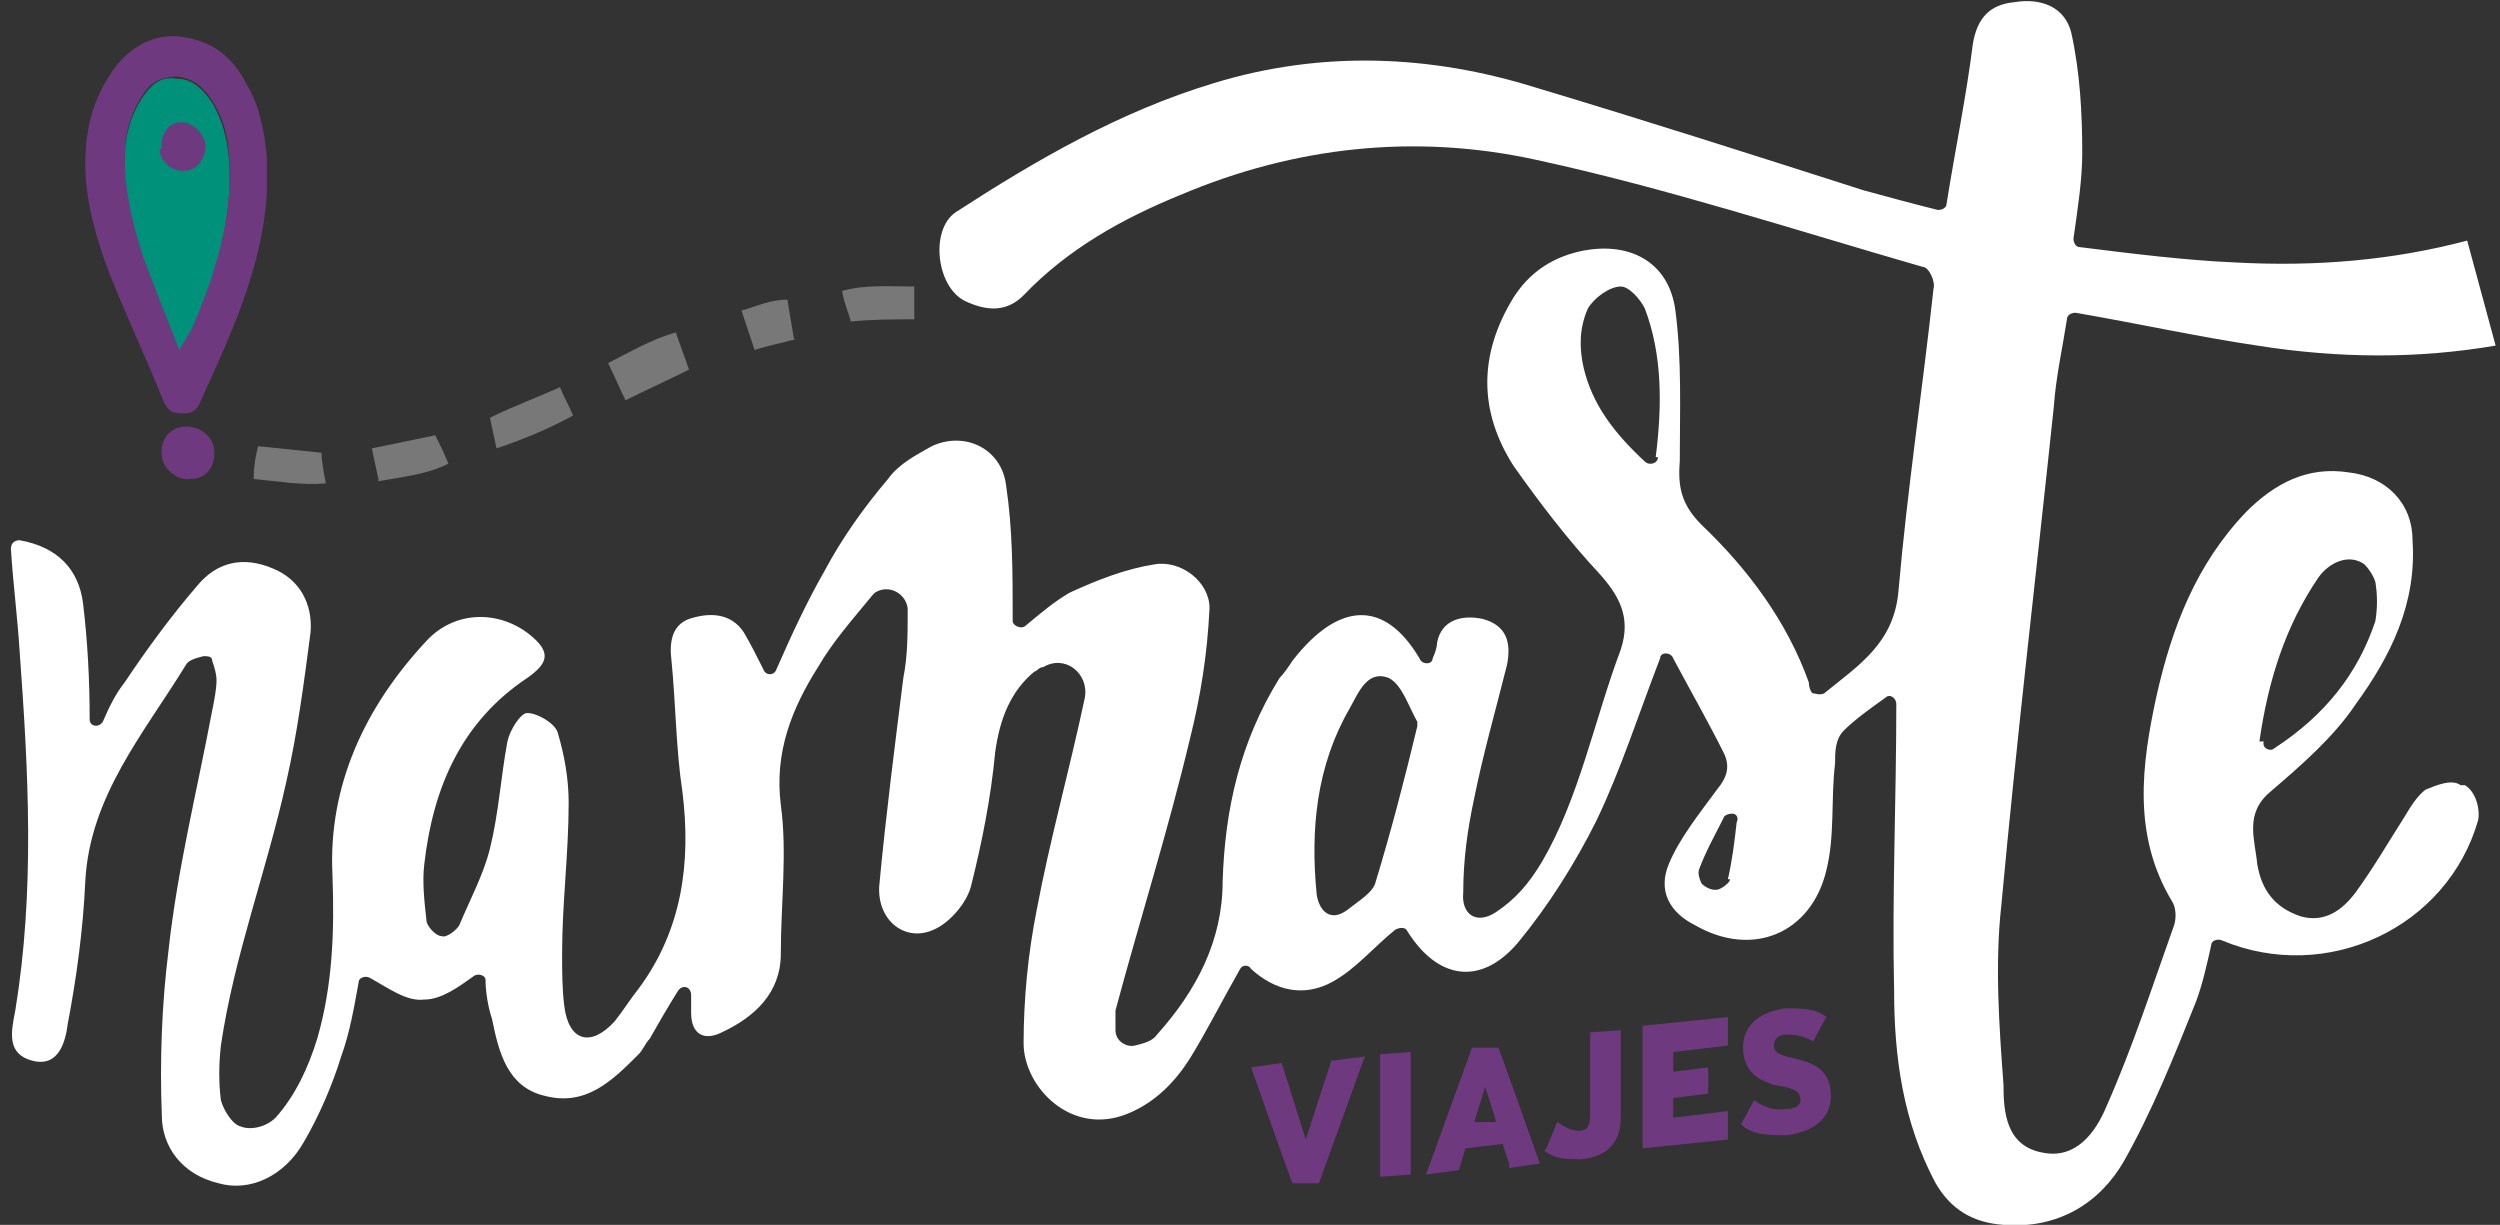 <?xml version="1.0" encoding="UTF-8"?>
<svg id="Capa_1" xmlns="http://www.w3.org/2000/svg" version="1.1" viewBox="0 0 114.3 56">
  <rect x="0" y="0" width="114.3" height="56" fill="#333333" stroke="none"/>
  <!-- Generator: Adobe Illustrator 29.1.0, SVG Export Plug-In . SVG Version: 2.1.0 Build 142)  -->
  <defs>
    <style>
      .st0 {
        fill: #787878;
      }

      .st1 {
        fill: #fff;
      }

      .st2 {
        fill: #00917b;
      }

      .st3 {
        fill: #6f3980;
      }
    </style>
  </defs>
  <path class="st1" d="M112.5,35.9c-.4-.3-1.1,0-1.6.2-.4.3-.7.8-1,1.3-.7,1.1-1.4,2.3-2.2,3.4-.6.8-1.4,1.4-2.5,1.1-1.2-.4-1.8-1.2-2-2.4-.1-1.1-.6-2.3.6-3.3,1.4-1.2,2.9-2.5,3.9-4,1.6-2.2,2.8-4.6,2.6-7.5,0-1.7-1.2-2.9-2.9-3.1-1.9-.3-3.4.5-4.7,1.8-2.3,2.4-3.4,5.3-4.1,8.4-.7,3.2-1.1,6.4.7,9.4.2.3.2.8.1,1.1-1,2.8-1.9,5.6-3.1,8.3-.5,1.2-1.4,2.4-2.9,2.1-1.7-.3-1.8-1.9-1.8-3.1-.2-2.7-.4-5.5-.1-8.2.7-7.6,1.6-15.2,2.4-22.8.1-1.4.4-2.7.6-4,0-.2.2-.3.4-.3,2.9.5,5.6,1.1,8.3,1.5,3.8.6,7.4.6,10.9,0l-1.3-4.8c-3.4.9-6.9,1.2-10.6,1-2.3-.1-4.7-.4-7.1-.7-.2,0-.3-.2-.3-.4.2-1.4.4-2.7.4-3.9,0-1.8-.1-3.7-.5-5.5-.3-1.2-1.4-1.6-2.6-1.4-1.1.1-1.7.7-1.9,1.9-.3,2.4-.8,4.8-1.2,7.3,0,.2-.2.3-.4.3-1.2-.3-2.3-.6-3.4-.9-5-1.6-10-3.2-15-4.7-4.8-1.5-9.8-1.7-14.7-.2-4.3,1.3-8.1,3.5-11.8,5.9-1.2.8-.9,3.5.5,4.1.9.4,1.8.5,2.6-.3,2-2.1,4.5-3.5,7.2-4.6,5.2-2.2,10.7-2.8,16.2-1.6,6,1.3,11.8,3.2,17.7,4.9.3,0,.6.7.5,1-.5,4.6-1.2,9.2-1.6,13.8-.2,2.4-1.8,3.4-3.4,4.7-.2.1-.4,0-.5,0s-.2-.3-.2-.5c-1-2.8-2.8-5.2-4.9-7.2-.9-.9-1.1-1.7-1-2.9,0-2.3.1-4.6-.2-6.9-.3-2.3-2.2-3.2-4.4-2.7-1.3.3-2.3,1-3,2.1-1.6,2.6-1.6,5.2,0,7.7,1.2,1.7,2.5,3.4,3.9,4.9.9,1,1.5,2,1,3.5-1.2,3.2-1.9,6.8-3.6,9.7-.6,1-1.2,1.7-2.1,2.3s-1.6.1-1.5-.9c0-1.5.2-2.9.5-4.3.4-2,1-4.1,1.5-6.1.2-1,0-1.8-1.1-2.1-.9-.2-1.9,0-2.1,1.1,0,.2-.1.5-.2.7,0,.3-.5.3-.6,0-1.6-2.7-3.7-2.6-5.8.1-.2.3-.4.6-.6.8-1.8,2.9-2.5,6-2.6,9.3,0,2.7-1.2,5-3,7-.2.3-.6.4-1,.5-.4.1-.9-.2-.9-.7,0-.3,0-.6,0-.9,1.1-4.1,2.4-8.2,3.4-12.4.5-2,.8-3.9.9-6,0-1.2-1.3-2.2-2.5-2-1.3.2-2.6.7-3.9,1.3-.7.4-1.4,1-2,1.5-.2.2-.6,0-.6-.2v-.2c0-2,0-4-.3-6-.2-1.7-1.9-2.5-3.4-1.8-.7.4-1.5.8-2,1.5-1.1,1.3-2.1,2.7-2.9,4.2-.8,1.4-1.5,2.9-2.2,4.5-.1.3-.5.3-.6,0-.3-.6-.6-1.2-.9-1.7-.6-.9-1.6-.9-2.5-.6-.8.3-.9,1.1-.8,1.9.2,2,.2,4,.5,6,.4,3.2,0,6.3-2,9-.4.5-.7,1-1.1,1.5-1.1,1.2-2.1.9-2.3-.7-.1-.8-.1-1.6-.1-2.4,0-2.3.3-4.6.3-6.9,0-1.1-.2-2.2-.5-3.2-.1-.4-.9-.9-1.4-.9-.3,0-.8.8-.9,1.3-.3,1.6-.4,3.3-.8,4.9-.3,1.2-.9,2.3-1.4,3.5-.1.2-.6.6-.8.5-.3,0-.7-.5-.7-.7-.1-.9-.2-1.8-.1-2.6.4-3.5,1.7-6.5,4.7-8.5,1-.7,1.1-1.2.1-2-1.4-1.1-3.4-1.1-4.7.3-2.8,3-4.5,6.6-4.3,10.7.1,2.6,0,5.1-.7,7.5-.4,1.3-1,2.6-1.9,3.6-.4.4-1.1.6-1.6.4-.4-.1-.8-.8-.9-1.2-.1-.8-.1-1.6,0-2.5.6-4.1,2.1-8,3-12.1.5-2.2.8-4.5,1.1-6.8.1-1.3-.5-2.4-1.7-2.9-1.4-.6-2.6-.3-3.5.8-1.2,1.4-2.3,2.9-3.3,4.4-.4.5-.7,1.1-1,1.8-.2.3-.6.2-.6-.1,0-1.9-.1-3.6-.3-5.3-.2-1.6-1.2-2.6-2.9-2.9-.2,0-.4.1-.4.4.1,1.6.3,3.1.4,4.7.4,5.5.7,10.9-.2,16.4-.2,1-.4,2,.8,2.3,1.2.3,1.5-.9,1.6-1.7.4-2.1.7-4.3.8-6.5.2-3.9,2.7-6.8,4.6-9.9.1-.2.4-.3.8-.4.2,0,.4,0,.4.2.1.3.2.6.2.9,0,.4-.1.9-.2,1.4-.7,3.7-1.6,7.3-2,11-.3,2.4-.4,5-.3,7.5,0,1.4.9,2.7,2.6,3.1,1.4.4,3-.3,3.9-1.9.7-1.2,1.3-2.6,1.7-3.9.4-1.1.6-2.3.8-3.4,0-.2.3-.3.5-.2.9.5,1.7,1.1,2.5,1,.8,0,1.6-.6,2.3-1.1.2-.1.5,0,.5.2,0,.5.1,1.2.3,1.8.3,1.5.7,3.1,2.4,3.5,1.9.5,3.1-.7,4.3-1.9.2-.2.3-.5.5-.7.4-.7.8-1.4,1.3-2.2.2-.3.6-.2.6.2s0,.6,0,.8c0,1,.6,1.3,1.4.9,1.5-.7,2.7-1.8,2.7-3.6,0-2.3.3-4.6,0-6.8-.3-2.4.5-4.4,1.7-6.3.7-1.2,1.6-2.2,2.5-3.3,0,0,0,0,.1-.1.6-.4,1.4,0,1.5.7,0,0,0,.1,0,.2,0,1,0,2-.2,3-.4,3.2-.8,6.3-1.1,9.5-.1,1.6,1.2,2.6,2.5,2,.7-.3,1.5-1.2,1.7-2,.5-2,.9-4,1.1-6.1.2-1.5.7-2.8,1.8-3.7.1,0,.2-.2.4-.2,1-.6,2.1.3,1.9,1.4h0c-.7,3.3-1.6,6.5-2.2,9.7-.4,2-.6,4.1-.6,6.1s2.2,4.3,4.8,3.2c1.2-.5,2.1-1.4,2.8-2.5.8-1.3,1.5-2.7,2.3-4.1.1-.2.4-.2.5,0,1.1,1,2.4,1.3,3.7.6,1.1-.6,1.9-1.6,2.9-2.4.2-.1.4-.1.5,0h0c1.4,2.3,3.4,2.6,5.1.6,1.4-1.7,2.6-3.6,3.6-5.6,1.1-2.3,1.9-4.8,2.9-7.4,0-.3.5-.3.6,0,.8,1.5,1.6,2.9,2.3,4.3.3.6.2,1.1-.3,1.7-.8,1.1-1.7,2.2-2.2,3.4-.5,1.2,0,2.2,1.2,2.8,2.6,1.5,5.3.4,6-2.5.4-1.6.2-3.2.4-4.9,0-.5,0-1.1.4-1.5.5-.5,1.2-1,1.9-1.5.2-.2.5,0,.5.3h0c0,4.4-.2,8.8-.1,13.1,0,3,.4,6,1.9,8.8.7,1.2,1.7,1.8,3.1,1.9,2.5.2,4.4-1,5.5-2.9,1.3-2.3,2.3-4.8,3.3-7.3.3-.8.5-1.7.7-2.6,0-.2.3-.3.5-.2,4.8,2,10.3-.6,11.7-5.5.1-.5-.1-1.3-.6-1.6h0ZM103.3,33.9c.4-2.8,1.2-5.3,2.7-7.5.5-.7,1.4-1.1,2.1-.6.2.2.4.5.5.8.1.6.1,1.2,0,1.8-.8,2.4-2.3,4.3-4.6,5.8-.2.2-.6,0-.5-.3ZM64.8,33.2c-.6,2.5-1.2,4.8-1.9,7.1-.1.5-.8.9-1.3,1.3-.8.6-1.3,0-1.4-.7-.3-3,0-5.9,1.5-8.5.4-.7.8-1.8,1.8-1.4.6.3.9,1.3,1.3,2,0,0,0,.2,0,.3h0ZM75.8,20.9c0,.3-.4.4-.6.2-1.4-1.3-2.4-2.6-2.8-4.3-.2-.9-.2-1.8.2-2.7.3-.5,1-1,1.5-1,.4,0,.9.6,1.1,1,.8,2.1.8,4.4.5,6.8h0ZM79.1,40.2c0,.1-.2.3-.4.4-.3.2-.7,0-.9-.2-.1-.2-.2-.5-.1-.7.3-.8.7-1.5,1.1-2.3,0-.1.2-.2.4-.2h0c.2,0,.3.2.2.4-.1.9-.2,1.7-.4,2.6h0Z"/>
  <path class="st3" d="M60.9,48.5l1.5-.2-2.1,5.8h-1.2c0,.1-1.9-5.3-1.9-5.3l1.4-.2,1.1,3.5,1.2-3.7Z"/>
  <path class="st3" d="M63.1,53.8v-5.6c0,0,1.4-.1,1.4-.1v5.6c0,0-1.4.1-1.4.1Z"/>
  <path class="st3" d="M69,53.2l-.3-.9-1.7.2-.3,1-1.5.2,2.1-5.8h1.2c0-.1,1.9,5.3,1.9,5.3l-1.4.2ZM67.9,49.7l-.5,1.6h1c0-.1-.5-1.6-.5-1.6Z"/>
  <path class="st3" d="M70.7,52.5l.5-1.2c.3.2.6.4,1,.4.4,0,.5-.3.5-.7v-3.8c0,0,1.4-.1,1.4-.1v4c0,1.2-.7,1.8-1.8,1.9-.7,0-1.2,0-1.7-.4Z"/>
  <path class="st3" d="M79,50.8v1.3s-3.9.4-3.9.4v-5.6c0,0,3.9-.4,3.9-.4v1.3s-2.5.3-2.5.3v.9s1.6-.2,1.6-.2v1.2s-1.6.2-1.6.2v.9s2.5-.3,2.5-.3Z"/>
  <path class="st3" d="M79.6,51.4l.6-1.1c.4.3.9.5,1.5.4.4,0,.7-.2.6-.5,0-.4-.6-.5-1.2-.6-.6-.2-1.3-.5-1.4-1.5-.1-1.1.6-1.8,1.9-2,.8,0,1.4,0,1.9.4l-.6,1.1c-.4-.2-.7-.3-1.2-.3-.4,0-.6.2-.6.5,0,.4.5.5,1,.6.7.2,1.5.4,1.6,1.5.1,1.1-.6,1.8-2,2-.9,0-1.6,0-2.1-.5Z"/>
  <path class="st2" d="M8.2,16.1c-.6-1.5-1.1-2.8-1.6-4.1-.6-1.5-1-3.1-.9-4.7,0-1.1.3-2.2,1-3.1.4-.5.8-.7,1.4-.6.7,0,1.2.5,1.6,1.1.6,1,.8,2.2.8,3.4,0,2.5-.8,4.9-1.8,7.2-.1.2-.3.5-.5.9Z"/>
  <path class="st3" d="M12.2,8.8c-.2,3.5-1.7,6.6-3.1,9.7-.2.4-.5.4-.8.4-.4,0-.6-.1-.8-.5-.8-2-1.7-3.9-2.5-5.9-.6-1.6-1.1-3.3-1.1-5,0-1.7.4-3.2,1.5-4.6.8-.9,1.8-1.4,3-1.2,1.4.2,2.3,1,2.9,2.2.6,1,.8,2.2.9,3.3,0,.5,0,1,0,1.5ZM8.7,15.2c1-2.3,1.8-4.7,1.8-7.2,0-1.2-.1-2.3-.8-3.4-.4-.6-.8-1-1.6-1.1-.6,0-1.1.2-1.4.6-.7.9-1,2-1,3.1,0,1.6.4,3.2.9,4.7.5,1.3,1,2.6,1.6,4.1.2-.4.4-.6.5-.9Z"/>
  <path class="st3" d="M7.4,20.8c0,.6.7,1.2,1.3,1.1.7,0,1.1-.5,1.1-1.2,0-.7-.6-1.2-1.3-1.2-.7,0-1.2.6-1.1,1.3Z"/>
  <path class="st3" d="M7.3,6.8c0,.6.6,1.1,1.2,1,.5,0,.9-.6.9-1.1,0-.6-.7-1.2-1.2-1.1-.5,0-.9.6-.8,1.2Z"/>
  <path class="st0" d="M25.6,17.7c.2.5.4.8.6,1.3-1.1.6-2.3,1.1-3.5,1.5-.1-.5-.2-.9-.3-1.4,1-.5,2.1-.9,3.2-1.4Z"/>
  <path class="st0" d="M17.3,21.9c-.1-.5-.2-.9-.3-1.4,1-.2,1.9-.4,2.9-.6.2.4.4.8.6,1.3-1,.5-2.1.6-3.2.8Z"/>
  <path class="st0" d="M41.8,13.1c0,.5,0,1,0,1.5-1,0-1.9,0-2.9.1-.1-.4-.3-.8-.4-1.4,1.1-.3,2.2-.2,3.3-.2Z"/>
  <path class="st0" d="M11.6,21.8c0-.5.1-1,.2-1.4,1,.1,1.9.2,2.9.3,0,.4.1.9.2,1.4-1.1.1-2.2-.1-3.3-.2Z"/>
  <path class="st0" d="M28.6,18.3c1-.5,1.9-.9,2.9-1.4-.2-.6-.4-1.1-.6-1.7-1.1.3-2.1.9-3.1,1.4.3.6.5,1.1.8,1.7Z"/>
  <path class="st0" d="M36.3,15.5c-.1-.6-.2-1.2-.3-1.8-.8,0-1.4.3-2.1.5.2.6.4,1.2.6,1.8.6-.2,1.2-.3,1.9-.5Z"/>
</svg>